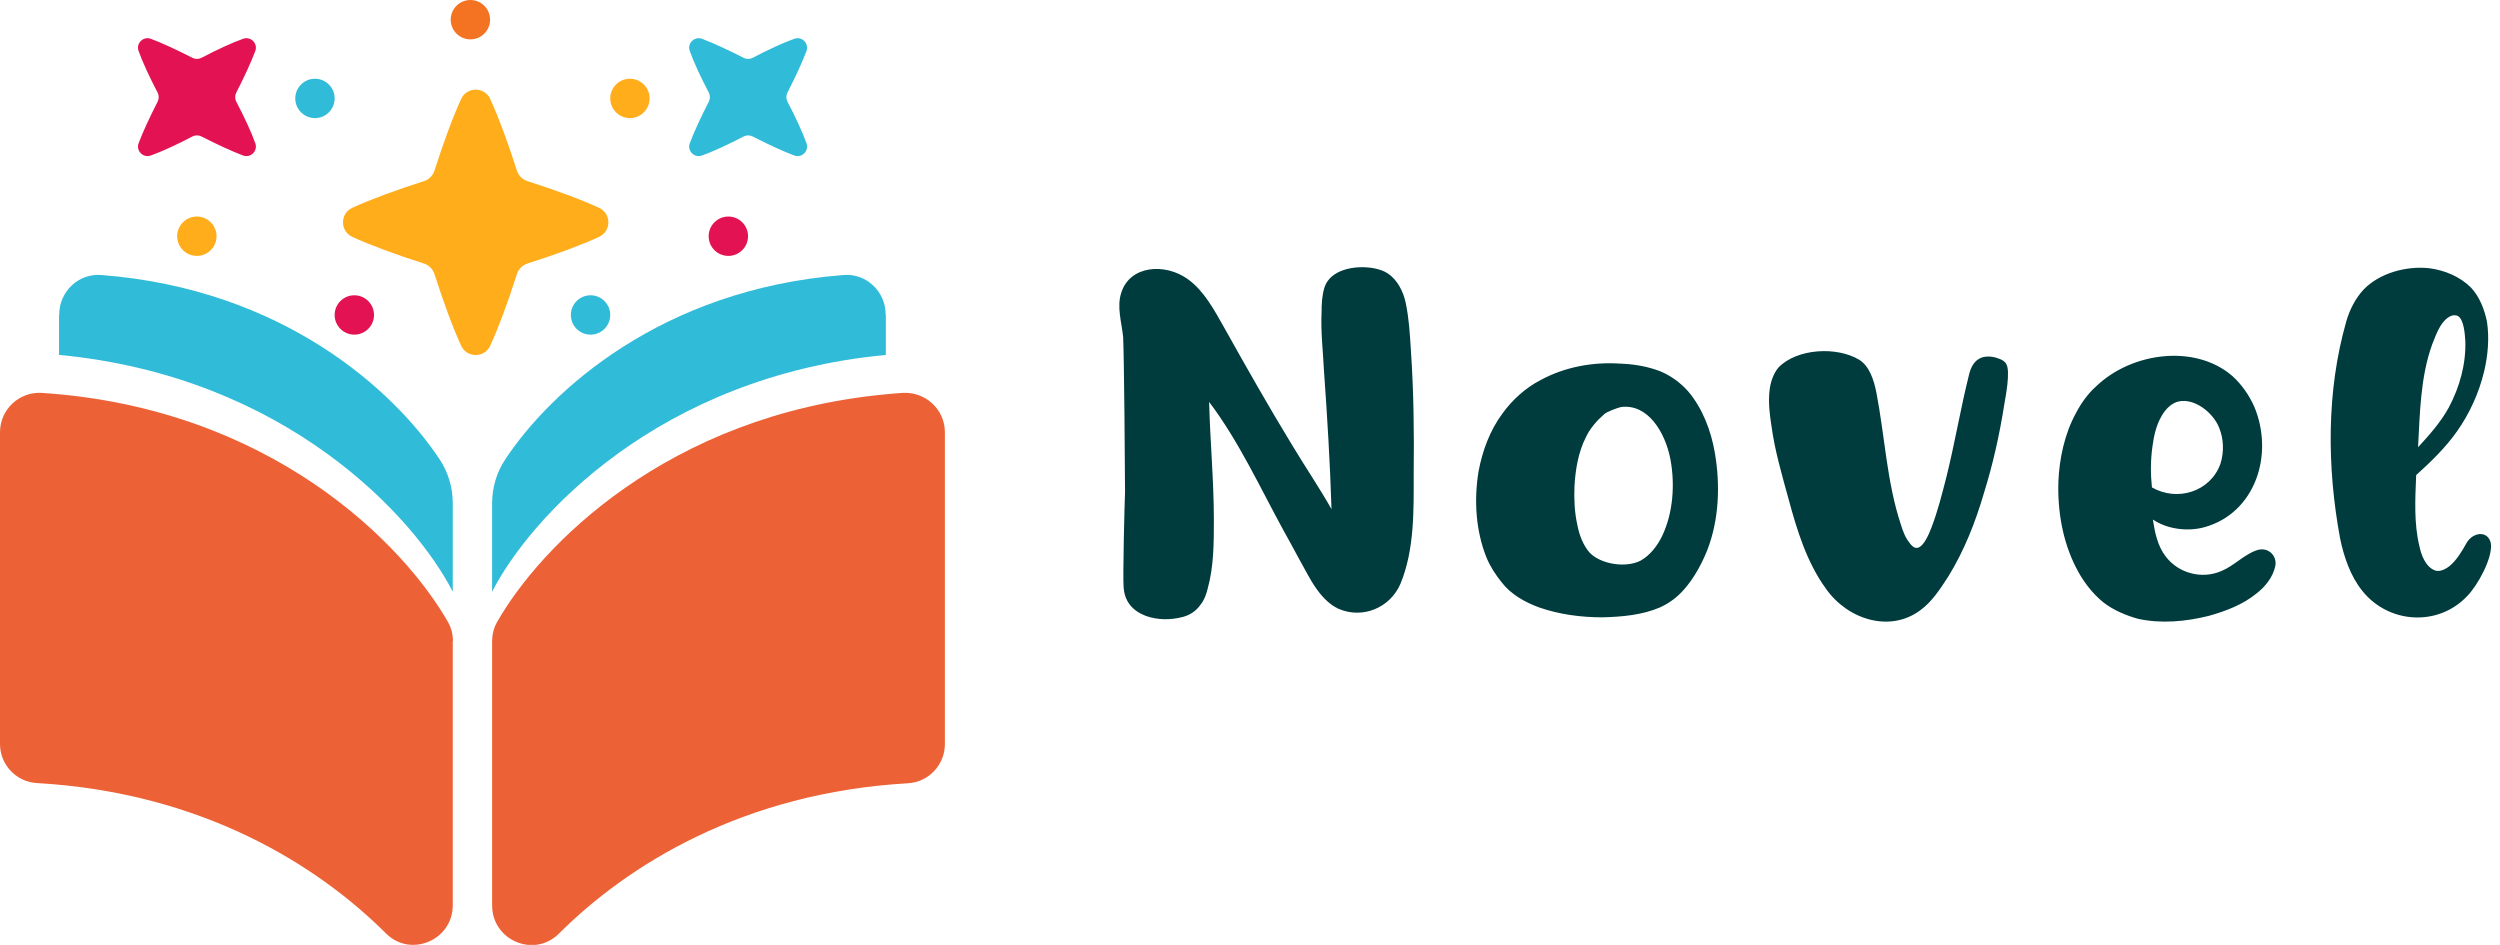 <svg xmlns="http://www.w3.org/2000/svg" fill="none" viewBox="0 0 127 48" height="48" width="127">
<g clip-path="url(#clip0_60_800)">
<path fill="#EC6236" d="M48 21.96V37.8C48 38.85 47.18 39.73 46.12 39.79C37.76 40.27 31.9 43.93 28.39 47.43C27.14 48.68 25 47.77 25 46V32.57C25 32.24 25.08 31.91 25.24 31.62C27.42 27.77 33.88 21.08 45 20.03C45.28 20 45.56 19.98 45.84 19.96C47 19.88 48 20.79 48 21.96Z"></path>
<path fill="#EC6236" d="M23 32.56C23 34.42 23 41.02 23 45.99C23 47.76 20.86 48.67 19.61 47.42C16.1 43.92 10.24 40.26 1.88 39.78C0.82 39.72 0 38.85 0 37.79V21.96C0 20.8 0.98 19.88 2.14 19.96C13.79 20.73 20.53 27.67 22.77 31.62C22.93 31.91 23.01 32.23 23.01 32.57L23 32.56Z"></path>
<path fill="#30BBD8" d="M45 15.97V18.03C33.44 19.12 26.91 26.31 25 30.06V25.56C25 24.77 25.23 23.99 25.67 23.33C27.96 19.87 33.6 14.68 42.86 13.97C44.01 13.88 44.99 14.81 44.99 15.97H45Z"></path>
<path fill="#30BBD8" d="M3 15.97V18.03C14.56 19.12 21.09 26.31 23 30.06V25.56C23 24.77 22.77 23.99 22.33 23.33C20.04 19.87 14.4 14.68 5.14 13.97C3.99 13.88 3.01 14.81 3.01 15.97H3Z"></path>
<path fill="#FFAD1B" d="M24.9 5.02C25.32 5.93 25.8 7.23 26.26 8.67C26.34 8.92 26.54 9.12 26.79 9.2C28.23 9.66 29.53 10.14 30.44 10.56C31.06 10.85 31.06 11.74 30.44 12.03C29.53 12.45 28.23 12.93 26.79 13.39C26.54 13.47 26.34 13.67 26.26 13.92C25.8 15.36 25.32 16.66 24.9 17.57C24.61 18.19 23.72 18.19 23.43 17.57C23.01 16.66 22.53 15.36 22.07 13.92C21.99 13.67 21.79 13.47 21.54 13.39C20.1 12.93 18.8 12.45 17.89 12.03C17.27 11.74 17.27 10.85 17.89 10.56C18.8 10.14 20.1 9.66 21.54 9.2C21.79 9.12 21.99 8.92 22.07 8.67C22.53 7.23 23.01 5.93 23.43 5.02C23.72 4.4 24.61 4.4 24.9 5.02Z"></path>
<path fill="#30BBD8" d="M40.97 2.59C40.76 3.15 40.41 3.91 40 4.71C39.93 4.85 39.93 5.02 40 5.16C40.42 5.96 40.77 6.72 40.97 7.28C41.11 7.67 40.73 8.04 40.35 7.9C39.79 7.69 39.03 7.34 38.23 6.93C38.09 6.86 37.92 6.86 37.78 6.93C36.98 7.35 36.22 7.7 35.66 7.9C35.27 8.04 34.9 7.66 35.04 7.28C35.25 6.72 35.6 5.96 36.01 5.16C36.08 5.02 36.08 4.85 36.01 4.71C35.59 3.91 35.24 3.15 35.04 2.59C34.9 2.2 35.28 1.83 35.66 1.97C36.22 2.18 36.98 2.53 37.78 2.94C37.92 3.01 38.09 3.01 38.23 2.94C39.03 2.52 39.79 2.17 40.35 1.97C40.74 1.83 41.11 2.21 40.97 2.59Z"></path>
<path fill="#E31253" d="M12.97 2.59C12.76 3.15 12.41 3.91 12 4.71C11.93 4.85 11.93 5.02 12 5.16C12.42 5.96 12.77 6.72 12.97 7.28C13.11 7.67 12.73 8.04 12.35 7.9C11.79 7.69 11.03 7.34 10.23 6.93C10.09 6.86 9.92 6.86 9.78 6.93C8.98 7.35 8.22 7.7 7.66 7.9C7.27 8.04 6.9 7.66 7.04 7.28C7.25 6.72 7.6 5.96 8.01 5.16C8.08 5.02 8.08 4.85 8.01 4.71C7.59 3.91 7.24 3.15 7.04 2.59C6.9 2.2 7.28 1.83 7.66 1.97C8.22 2.18 8.98 2.53 9.78 2.94C9.92 3.01 10.09 3.01 10.23 2.94C11.03 2.52 11.79 2.17 12.35 1.97C12.74 1.83 13.11 2.21 12.97 2.59Z"></path>
<path fill="#FFAD1B" d="M10 13C10.552 13 11 12.552 11 12C11 11.448 10.552 11 10 11C9.448 11 9 11.448 9 12C9 12.552 9.448 13 10 13Z"></path>
<path fill="#30BBD8" d="M16 6C16.552 6 17 5.552 17 5C17 4.448 16.552 4 16 4C15.448 4 15 4.448 15 5C15 5.552 15.448 6 16 6Z"></path>
<path fill="#FFAD1B" d="M32 6C32.552 6 33 5.552 33 5C33 4.448 32.552 4 32 4C31.448 4 31 4.448 31 5C31 5.552 31.448 6 32 6Z"></path>
<path fill="#E31253" d="M37 13C37.552 13 38 12.552 38 12C38 11.448 37.552 11 37 11C36.448 11 36 11.448 36 12C36 12.552 36.448 13 37 13Z"></path>
<path fill="#F47322" d="M23.896 2C24.449 2 24.896 1.552 24.896 1C24.896 0.448 24.449 0 23.896 0C23.344 0 22.896 0.448 22.896 1C22.896 1.552 23.344 2 23.896 2Z"></path>
<path fill="#30BBD8" d="M30 17C30.552 17 31 16.552 31 16C31 15.448 30.552 15 30 15C29.448 15 29 15.448 29 16C29 16.552 29.448 17 30 17Z"></path>
<path fill="#E31253" d="M18 17C18.552 17 19 16.552 19 16C19 15.448 18.552 15 18 15C17.448 15 17 15.448 17 16C17 16.552 17.448 17 18 17Z"></path>
</g>
<path fill="#003C3D" d="M60.104 31.336C59.48 31.504 58.808 31.504 58.208 31.288C57.896 31.168 57.584 30.976 57.392 30.712C57.2 30.472 57.104 30.16 57.08 29.848C57.032 29.224 57.128 25.6 57.152 24.976C57.152 23.944 57.104 18.136 57.056 17.128C56.984 16.384 56.72 15.592 56.96 14.872C57.392 13.48 59.192 13.336 60.368 14.2C61.184 14.8 61.688 15.76 62.192 16.648C63.32 18.664 64.448 20.656 65.648 22.624C66.296 23.704 67.016 24.76 67.64 25.864C67.568 23.512 67.424 21.16 67.256 18.808C67.208 17.824 67.088 16.84 67.136 15.856C67.136 15.424 67.16 15.016 67.28 14.608C67.568 13.696 68.816 13.456 69.776 13.624C70.016 13.672 70.28 13.744 70.496 13.888C70.976 14.2 71.288 14.8 71.408 15.376C71.576 16.168 71.624 16.984 71.672 17.776C71.816 19.864 71.84 21.928 71.816 24.016C71.816 25.912 71.864 27.904 71.144 29.656C70.616 30.88 69.224 31.456 68 30.928C67.472 30.688 67.064 30.208 66.752 29.728C66.512 29.392 65.456 27.376 65.24 27.016C64.016 24.784 62.96 22.456 61.424 20.416C61.472 22.408 61.664 24.4 61.664 26.416C61.664 27.568 61.664 28.768 61.352 29.896C61.28 30.184 61.184 30.472 60.992 30.712C60.776 31.024 60.464 31.24 60.104 31.336ZM84.327 30.856C83.439 31.24 82.407 31.336 81.399 31.36C80.319 31.36 79.215 31.216 78.183 30.856C77.463 30.592 76.743 30.184 76.287 29.584C75.975 29.2 75.711 28.792 75.519 28.336C74.967 26.968 74.871 25.408 75.111 23.944C75.303 22.912 75.687 21.856 76.335 20.992C76.839 20.296 77.511 19.696 78.255 19.312C79.479 18.64 80.943 18.376 82.311 18.472C83.007 18.496 83.703 18.616 84.327 18.856C84.855 19.072 85.359 19.432 85.743 19.864C86.487 20.728 86.919 21.88 87.111 22.984C87.399 24.64 87.327 26.416 86.727 27.952C86.439 28.672 86.055 29.368 85.551 29.944C85.215 30.328 84.807 30.64 84.327 30.856ZM80.751 28.072C81.327 28.672 82.599 28.864 83.343 28.48C83.823 28.216 84.207 27.712 84.447 27.208C84.999 26.032 85.095 24.592 84.855 23.32C84.591 21.952 83.703 20.488 82.335 20.68C82.143 20.728 81.615 20.92 81.495 21.04C81.111 21.376 80.775 21.76 80.559 22.216C80.175 22.984 80.031 23.848 79.983 24.712C79.959 25.36 79.983 26.008 80.127 26.656C80.223 27.16 80.415 27.688 80.751 28.072ZM97.551 31C96.015 32.152 93.855 31.48 92.751 29.896C91.791 28.576 91.287 26.944 90.855 25.336C90.519 24.112 90.159 22.888 89.991 21.64C89.895 21.04 89.823 20.416 89.895 19.816C89.943 19.408 90.087 18.976 90.351 18.664C91.287 17.704 93.303 17.584 94.455 18.28C94.983 18.616 95.199 19.336 95.319 19.936C95.751 22.168 95.847 24.496 96.567 26.656C96.663 26.968 96.783 27.304 96.999 27.568C97.095 27.712 97.239 27.856 97.407 27.832C97.743 27.76 98.007 27.088 98.127 26.776C98.439 25.96 98.655 25.096 98.871 24.256C99.303 22.528 99.591 20.776 100.023 19.048C100.095 18.736 100.239 18.4 100.527 18.232C100.791 18.064 101.199 18.088 101.511 18.208C101.679 18.256 101.847 18.352 101.919 18.496C102.135 18.856 101.895 20.104 101.823 20.512C101.583 22.048 101.247 23.56 100.791 25.024C100.359 26.512 99.783 27.976 98.967 29.296C98.559 29.92 98.151 30.568 97.551 31ZM112.198 31.288C111.046 31.576 109.774 31.696 108.598 31.432C107.998 31.264 107.374 31 106.87 30.616C106.27 30.136 105.79 29.488 105.454 28.816C104.782 27.496 104.518 25.96 104.566 24.472C104.614 23.296 104.878 22.048 105.454 20.992C105.718 20.488 106.054 20.008 106.486 19.624C108.286 17.896 111.502 17.464 113.398 19.096C113.878 19.528 114.262 20.08 114.526 20.68C115.534 23.128 114.55 26.056 112.006 26.776C111.166 27.016 110.11 26.896 109.366 26.392C109.462 27.04 109.606 27.736 110.014 28.264C110.662 29.128 111.862 29.44 112.846 29.008C113.494 28.744 113.998 28.168 114.646 27.952C115.198 27.76 115.702 28.216 115.582 28.768C115.462 29.32 115.078 29.8 114.646 30.136C113.95 30.712 113.062 31.048 112.198 31.288ZM109.318 24.76C110.614 25.504 112.294 24.976 112.798 23.56C112.99 22.96 112.966 22.288 112.726 21.712C112.414 20.944 111.478 20.224 110.686 20.392C110.326 20.464 110.014 20.776 109.822 21.112C109.534 21.592 109.414 22.144 109.342 22.696C109.246 23.392 109.246 24.088 109.318 24.76ZM125.333 30.28C123.869 31.84 121.349 31.696 120.005 30.016C119.405 29.272 119.069 28.288 118.877 27.352C118.205 23.728 118.181 19.864 119.189 16.336C119.357 15.736 119.669 15.136 120.077 14.704C120.893 13.864 122.237 13.504 123.389 13.624C124.181 13.72 124.973 14.056 125.525 14.608C125.957 15.064 126.221 15.736 126.341 16.36C126.461 17.176 126.389 18.04 126.197 18.856C125.933 19.96 125.453 21.016 124.805 21.928C124.229 22.744 123.485 23.464 122.741 24.136C122.693 25.36 122.621 26.584 122.909 27.76C123.005 28.216 123.221 28.768 123.653 28.96C123.893 29.08 124.205 28.936 124.421 28.768C124.805 28.456 125.069 28 125.309 27.568C125.645 27.016 126.389 26.944 126.533 27.592C126.653 28.312 125.861 29.752 125.333 30.28ZM123.557 17.488C122.957 19.144 122.933 20.968 122.837 22.72C123.413 22.096 123.989 21.448 124.397 20.704C124.949 19.672 125.285 18.472 125.237 17.296C125.213 16.96 125.165 16.216 124.853 16.048C124.493 15.904 124.157 16.264 123.965 16.576C123.797 16.864 123.677 17.176 123.557 17.488Z"></path>
<defs>
<clipPath id="clip0_60_800">
<rect fill="white" height="48" width="48"></rect>
</clipPath>
</defs>
</svg>
